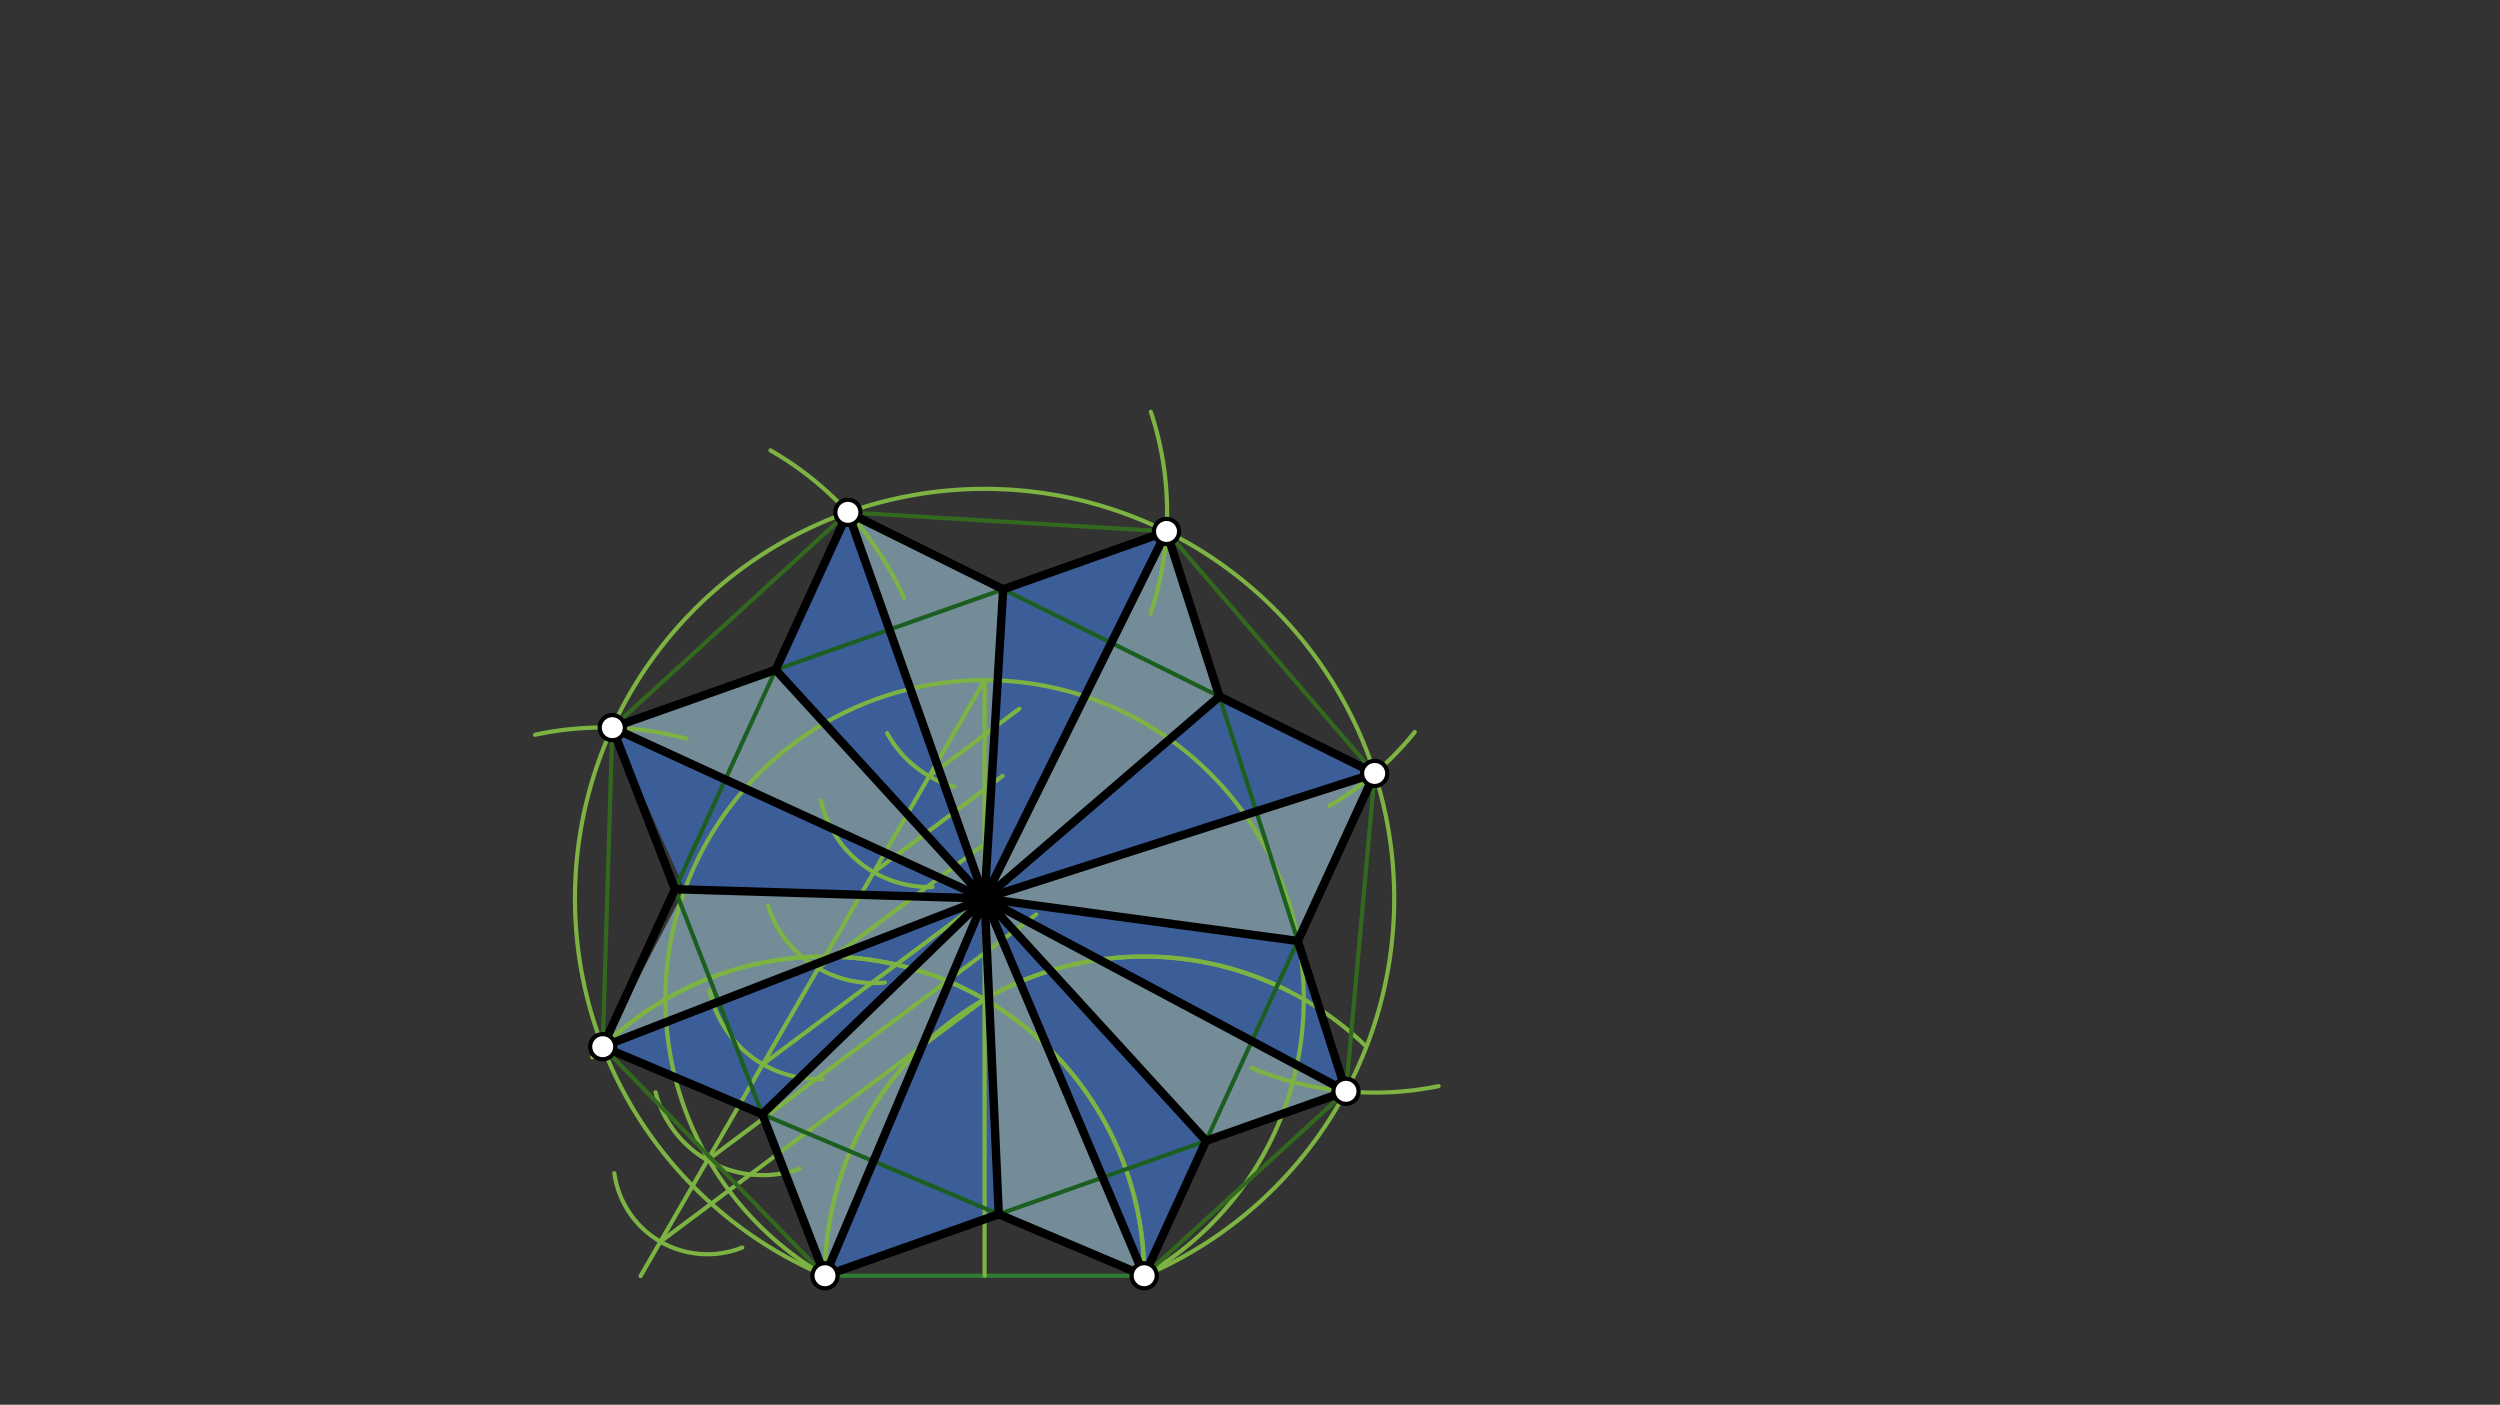<svg xmlns="http://www.w3.org/2000/svg" class="svg--1it" height="100%" preserveAspectRatio="xMidYMid meet" viewBox="0 0 595.276 334.488" width="100%"><rect x="0" y="0" width="595.276" height="334.488" fill="#333333" stroke="none"/><defs><marker id="marker-arrow" markerHeight="16" markerUnits="userSpaceOnUse" markerWidth="24" orient="auto-start-reverse" refX="24" refY="4" viewBox="0 0 24 8"><path d="M 0 0 L 24 4 L 0 8 z" stroke="inherit"></path></marker></defs><g class="aux-layer--1FB"></g><g class="main-layer--3Vd"><g class="element--2qn"><g fill="#448aff" opacity="0.5"><path d="M 145.794 173.263 L 234.443 213.939 L 163.085 211.798 L 163.085 211.798 L 163.085 211.798 L 163.085 211.798 L 163.085 211.798 L 145.794 173.263 Z" stroke="none"></path></g></g><g class="element--2qn"><g fill="#448aff" opacity="0.5"><path d="M 201.895 121.993 L 234.443 213.939 L 184.689 159.494 L 201.895 121.993 Z" stroke="none"></path></g></g><g class="element--2qn"><g fill="#448aff" opacity="0.5"><path d="M 277.759 126.548 L 234.443 213.939 L 238.864 140.316 L 277.759 126.548 Z" stroke="none"></path></g></g><g class="element--2qn"><g fill="#448aff" opacity="0.5"><path d="M 234.443 213.939 L 327.323 184.161 L 290.355 165.838 L 290.355 165.838 L 234.443 213.939 Z" stroke="none"></path></g></g><g class="element--2qn"><g fill="#448aff" opacity="0.5"><path d="M 234.443 213.939 L 320.496 259.854 L 309.019 224.054 L 234.443 213.939 Z" stroke="none"></path></g></g><g class="element--2qn"><g fill="#448aff" opacity="0.5"><path d="M 234.443 213.939 L 272.443 303.768 L 287.182 271.647 L 234.443 213.939 Z" stroke="none"></path></g></g><g class="element--2qn"><g fill="#448aff" opacity="0.5"><path d="M 234.443 213.939 L 196.443 303.768 L 237.819 289.121 L 234.443 213.939 Z" stroke="none"></path></g></g><g class="element--2qn"><g fill="#448aff" opacity="0.5"><path d="M 143.515 249.228 L 234.443 213.939 L 181.515 265.303 L 143.515 249.228 Z" stroke="none"></path></g></g><g class="element--2qn"><g fill="#B3E5FC" opacity="0.5"><path d="M 145.794 173.263 L 234.443 213.939 L 184.689 159.494 L 145.794 173.263 Z" stroke="none"></path></g></g><g class="element--2qn"><g fill="#B3E5FC" opacity="0.5"><path d="M 201.895 121.993 L 234.443 213.939 L 238.864 140.316 L 201.895 121.993 Z" stroke="none"></path></g></g><g class="element--2qn"><g fill="#B3E5FC" opacity="0.5"><path d="M 277.759 126.548 L 234.443 213.939 L 290.355 165.838 L 290.355 165.838 L 277.759 126.548 Z" stroke="none"></path></g></g><g class="element--2qn"><g fill="#B3E5FC" opacity="0.5"><path d="M 234.443 213.939 L 309.019 224.054 L 327.323 184.161 L 327.323 184.161 L 234.443 213.939 Z" stroke="none"></path></g></g><g class="element--2qn"><g fill="#B3E5FC" opacity="0.5"><path d="M 234.443 213.939 L 320.496 259.854 L 287.182 271.647 L 234.443 213.939 Z" stroke="none"></path></g></g><g class="element--2qn"><g fill="#B3E5FC" opacity="0.5"><path d="M 272.443 303.768 L 234.443 213.939 L 237.819 289.121 L 272.443 303.768 Z" stroke="none"></path></g></g><g class="element--2qn"><g fill="#B3E5FC" opacity="0.5"><path d="M 181.515 265.303 L 196.443 303.768 L 234.443 213.939 L 234.443 213.939 L 181.515 265.303 Z" stroke="none"></path></g></g><g class="element--2qn"><g fill="#B3E5FC" opacity="0.5"><path d="M 143.515 249.228 L 234.443 213.939 L 163.085 211.798 L 143.515 249.228 Z" stroke="none"></path></g></g><g class="element--2qn"><line stroke="#2E7D32" stroke-dasharray="none" stroke-linecap="round" stroke-width="1" x1="196.443" x2="272.443" y1="303.768" y2="303.768"></line></g><g class="element--2qn"><path d="M 272.443 303.768 A 76 76 0 0 0 141.041 251.744" fill="none" stroke="#7CB342" stroke-dasharray="none" stroke-linecap="round" stroke-width="1"></path></g><g class="element--2qn"><path d="M 196.443 303.768 A 76 76 0 0 1 306.826 235.99" fill="none" stroke="#7CB342" stroke-dasharray="none" stroke-linecap="round" stroke-width="1"></path></g><g class="element--2qn"><line stroke="#7CB342" stroke-dasharray="none" stroke-linecap="round" stroke-width="1" x1="234.443" x2="234.443" y1="237.95" y2="303.768"></line></g><g class="element--2qn"><path d="M 196.443 303.768 A 76 76 0 1 1 272.443 303.768" fill="none" stroke="#7CB342" stroke-dasharray="none" stroke-linecap="round" stroke-width="1"></path></g><g class="element--2qn"><path d="M 196.443 303.768 A 76 76 0 0 1 325.131 248.995" fill="none" stroke="#7CB342" stroke-dasharray="none" stroke-linecap="round" stroke-width="1"></path></g><g class="element--2qn"><line stroke="#7CB342" stroke-dasharray="none" stroke-linecap="round" stroke-width="1" x1="234.443" x2="234.443" y1="237.95" y2="161.95"></line></g><g class="element--2qn"><line stroke="#7CB342" stroke-dasharray="none" stroke-linecap="round" stroke-width="1" x1="234.443" x2="152.53" y1="161.95" y2="303.829"></line></g><g class="element--2qn"><path d="M 227.241 187.35 A 26.402 26.402 0 0 1 211.253 174.57" fill="none" stroke="#7CB342" stroke-dasharray="none" stroke-linecap="round" stroke-width="1"></path></g><g class="element--2qn"><path d="M 195.489 190.631 A 26.402 26.402 0 0 0 222.026 211.205" fill="none" stroke="#7CB342" stroke-dasharray="none" stroke-linecap="round" stroke-width="1"></path></g><g class="element--2qn"><path d="M 210.696 233.947 A 26.402 26.402 0 0 1 182.88 215.677" fill="none" stroke="#7CB342" stroke-dasharray="none" stroke-linecap="round" stroke-width="1"></path></g><g class="element--2qn"><path d="M 195.829 256.927 A 26.402 26.402 0 0 1 168.969 235.808" fill="none" stroke="#7CB342" stroke-dasharray="none" stroke-linecap="round" stroke-width="1"></path></g><g class="element--2qn"><path d="M 156.096 260.087 A 26.402 26.402 0 0 0 190.4 278.315" fill="none" stroke="#7CB342" stroke-dasharray="none" stroke-linecap="round" stroke-width="1"></path></g><g class="element--2qn"><path d="M 176.727 297.055 A 22.374 22.374 0 0 1 146.28 279.365" fill="none" stroke="#7CB342" stroke-dasharray="none" stroke-linecap="round" stroke-width="1"></path></g><g class="element--2qn"><line stroke="#7CB342" stroke-dasharray="none" stroke-linecap="round" stroke-width="1" x1="157.252" x2="234.443" y1="295.65" y2="237.95"></line></g><g class="element--2qn"><line stroke="#7CB342" stroke-dasharray="none" stroke-linecap="round" stroke-width="1" x1="168.439" x2="246.751" y1="276.273" y2="217.736"></line></g><g class="element--2qn"><line stroke="#7CB342" stroke-dasharray="none" stroke-linecap="round" stroke-width="1" x1="181.64" x2="241.152" y1="253.409" y2="208.924"></line></g><g class="element--2qn"><line stroke="#7CB342" stroke-dasharray="none" stroke-linecap="round" stroke-width="1" x1="194.841" x2="234.919" y1="230.544" y2="200.586"></line></g><g class="element--2qn"><line stroke="#7CB342" stroke-dasharray="none" stroke-linecap="round" stroke-width="1" x1="208.042" x2="238.721" y1="207.679" y2="184.747"></line></g><g class="element--2qn"><line stroke="#7CB342" stroke-dasharray="none" stroke-linecap="round" stroke-width="1" x1="221.243" x2="242.727" y1="184.814" y2="168.755"></line></g><g class="element--2qn"><path d="M 196.443 303.768 A 97.536 97.536 0 1 1 272.443 303.768" fill="none" stroke="#7CB342" stroke-dasharray="none" stroke-linecap="round" stroke-width="1"></path></g><g class="element--2qn"><path d="M 143.515 249.228 A 76 76 0 0 1 272.443 303.768" fill="none" stroke="#7CB342" stroke-dasharray="none" stroke-linecap="round" stroke-width="1"></path></g><g class="element--2qn"><path d="M 127.404 174.956 A 76 76 0 0 1 163.45 175.889" fill="none" stroke="#7CB342" stroke-dasharray="none" stroke-linecap="round" stroke-width="1"></path></g><g class="element--2qn"><path d="M 183.467 107.257 A 76 76 0 0 1 215.221 142.346" fill="none" stroke="#7CB342" stroke-dasharray="none" stroke-linecap="round" stroke-width="1"></path></g><g class="element--2qn"><path d="M 274.027 98.057 A 76 76 0 0 1 273.946 146.172" fill="none" stroke="#7CB342" stroke-dasharray="none" stroke-linecap="round" stroke-width="1"></path></g><g class="element--2qn"><path d="M 316.602 191.872 A 76 76 0 0 0 336.872 174.313" fill="none" stroke="#7CB342" stroke-dasharray="none" stroke-linecap="round" stroke-width="1"></path></g><g class="element--2qn"><path d="M 298.023 254.286 A 76 76 0 0 0 342.546 258.621" fill="none" stroke="#7CB342" stroke-dasharray="none" stroke-linecap="round" stroke-width="1"></path></g><g class="element--2qn"><line stroke="#33691E" stroke-dasharray="none" stroke-linecap="round" stroke-width="1" x1="145.794" x2="201.895" y1="173.263" y2="121.993"></line></g><g class="element--2qn"><line stroke="#33691E" stroke-dasharray="none" stroke-linecap="round" stroke-width="1" x1="201.895" x2="277.759" y1="121.993" y2="126.548"></line></g><g class="element--2qn"><line stroke="#33691E" stroke-dasharray="none" stroke-linecap="round" stroke-width="1" x1="277.759" x2="327.323" y1="126.548" y2="184.161"></line></g><g class="element--2qn"><line stroke="#33691E" stroke-dasharray="none" stroke-linecap="round" stroke-width="1" x1="327.323" x2="320.496" y1="184.161" y2="259.854"></line></g><g class="element--2qn"><line stroke="#33691E" stroke-dasharray="none" stroke-linecap="round" stroke-width="1" x1="320.496" x2="272.443" y1="259.854" y2="303.768"></line></g><g class="element--2qn"><line stroke="#33691E" stroke-dasharray="none" stroke-linecap="round" stroke-width="1" x1="196.443" x2="143.515" y1="303.768" y2="249.228"></line></g><g class="element--2qn"><line stroke="#33691E" stroke-dasharray="none" stroke-linecap="round" stroke-width="1" x1="143.515" x2="145.794" y1="249.228" y2="173.263"></line></g><g class="element--2qn"><line stroke="#1B5E20" stroke-dasharray="none" stroke-linecap="round" stroke-width="1" x1="145.794" x2="277.759" y1="173.263" y2="126.548"></line></g><g class="element--2qn"><line stroke="#1B5E20" stroke-dasharray="none" stroke-linecap="round" stroke-width="1" x1="277.759" x2="320.496" y1="126.548" y2="259.854"></line></g><g class="element--2qn"><line stroke="#1B5E20" stroke-dasharray="none" stroke-linecap="round" stroke-width="1" x1="320.496" x2="196.443" y1="259.854" y2="303.768"></line></g><g class="element--2qn"><line stroke="#1B5E20" stroke-dasharray="none" stroke-linecap="round" stroke-width="1" x1="196.443" x2="145.794" y1="303.768" y2="173.263"></line></g><g class="element--2qn"><line stroke="#1B5E20" stroke-dasharray="none" stroke-linecap="round" stroke-width="1" x1="201.895" x2="327.323" y1="121.993" y2="184.161"></line></g><g class="element--2qn"><line stroke="#1B5E20" stroke-dasharray="none" stroke-linecap="round" stroke-width="1" x1="327.323" x2="272.443" y1="184.161" y2="303.768"></line></g><g class="element--2qn"><line stroke="#1B5E20" stroke-dasharray="none" stroke-linecap="round" stroke-width="1" x1="272.443" x2="143.515" y1="303.768" y2="249.228"></line></g><g class="element--2qn"><line stroke="#1B5E20" stroke-dasharray="none" stroke-linecap="round" stroke-width="1" x1="143.515" x2="201.895" y1="249.228" y2="121.993"></line></g><g class="element--2qn"><line stroke="#000000" stroke-dasharray="none" stroke-linecap="round" stroke-width="2" x1="201.895" x2="234.443" y1="121.993" y2="213.939"></line></g><g class="element--2qn"><line stroke="#000000" stroke-dasharray="none" stroke-linecap="round" stroke-width="2" x1="234.443" x2="277.759" y1="213.939" y2="126.548"></line></g><g class="element--2qn"><line stroke="#000000" stroke-dasharray="none" stroke-linecap="round" stroke-width="2" x1="234.443" x2="327.323" y1="213.939" y2="184.161"></line></g><g class="element--2qn"><line stroke="#000000" stroke-dasharray="none" stroke-linecap="round" stroke-width="2" x1="234.443" x2="320.496" y1="213.939" y2="259.854"></line></g><g class="element--2qn"><line stroke="#000000" stroke-dasharray="none" stroke-linecap="round" stroke-width="2" x1="234.443" x2="272.443" y1="213.939" y2="303.768"></line></g><g class="element--2qn"><line stroke="#000000" stroke-dasharray="none" stroke-linecap="round" stroke-width="2" x1="234.443" x2="196.443" y1="213.939" y2="303.768"></line></g><g class="element--2qn"><line stroke="#000000" stroke-dasharray="none" stroke-linecap="round" stroke-width="2" x1="234.443" x2="143.515" y1="213.939" y2="249.228"></line></g><g class="element--2qn"><line stroke="#000000" stroke-dasharray="none" stroke-linecap="round" stroke-width="2" x1="234.443" x2="145.794" y1="213.939" y2="173.263"></line></g><g class="element--2qn"><line stroke="#000000" stroke-dasharray="none" stroke-linecap="round" stroke-width="2" x1="184.689" x2="234.443" y1="159.494" y2="213.939"></line></g><g class="element--2qn"><line stroke="#000000" stroke-dasharray="none" stroke-linecap="round" stroke-width="2" x1="234.443" x2="238.864" y1="213.939" y2="140.316"></line></g><g class="element--2qn"><line stroke="#000000" stroke-dasharray="none" stroke-linecap="round" stroke-width="2" x1="234.443" x2="290.355" y1="213.939" y2="165.838"></line></g><g class="element--2qn"><line stroke="#000000" stroke-dasharray="none" stroke-linecap="round" stroke-width="2" x1="234.443" x2="287.182" y1="213.939" y2="271.647"></line></g><g class="element--2qn"><line stroke="#000000" stroke-dasharray="none" stroke-linecap="round" stroke-width="2" x1="234.443" x2="309.019" y1="213.939" y2="224.054"></line></g><g class="element--2qn"><line stroke="#000000" stroke-dasharray="none" stroke-linecap="round" stroke-width="2" x1="234.443" x2="237.819" y1="213.939" y2="289.121"></line></g><g class="element--2qn"><line stroke="#000000" stroke-dasharray="none" stroke-linecap="round" stroke-width="2" x1="234.443" x2="181.515" y1="213.939" y2="265.303"></line></g><g class="element--2qn"><line stroke="#000000" stroke-dasharray="none" stroke-linecap="round" stroke-width="2" x1="234.443" x2="160.722" y1="213.939" y2="211.727"></line></g><g class="element--2qn"><line stroke="#000000" stroke-dasharray="none" stroke-linecap="round" stroke-width="2" x1="145.794" x2="184.689" y1="173.263" y2="159.494"></line></g><g class="element--2qn"><line stroke="#000000" stroke-dasharray="none" stroke-linecap="round" stroke-width="2" x1="184.689" x2="201.895" y1="159.494" y2="121.993"></line></g><g class="element--2qn"><line stroke="#000000" stroke-dasharray="none" stroke-linecap="round" stroke-width="2" x1="201.895" x2="238.864" y1="121.993" y2="140.316"></line></g><g class="element--2qn"><line stroke="#000000" stroke-dasharray="none" stroke-linecap="round" stroke-width="2" x1="238.864" x2="277.759" y1="140.316" y2="126.548"></line></g><g class="element--2qn"><line stroke="#000000" stroke-dasharray="none" stroke-linecap="round" stroke-width="2" x1="277.759" x2="290.355" y1="126.548" y2="165.838"></line></g><g class="element--2qn"><line stroke="#000000" stroke-dasharray="none" stroke-linecap="round" stroke-width="2" x1="290.355" x2="327.323" y1="165.838" y2="184.161"></line></g><g class="element--2qn"><line stroke="#000000" stroke-dasharray="none" stroke-linecap="round" stroke-width="2" x1="327.323" x2="309.019" y1="184.161" y2="224.054"></line></g><g class="element--2qn"><line stroke="#000000" stroke-dasharray="none" stroke-linecap="round" stroke-width="2" x1="309.019" x2="320.496" y1="224.054" y2="259.854"></line></g><g class="element--2qn"><line stroke="#000000" stroke-dasharray="none" stroke-linecap="round" stroke-width="2" x1="320.496" x2="287.182" y1="259.854" y2="271.647"></line></g><g class="element--2qn"><line stroke="#000000" stroke-dasharray="none" stroke-linecap="round" stroke-width="2" x1="287.182" x2="272.443" y1="271.647" y2="303.768"></line></g><g class="element--2qn"><line stroke="#000000" stroke-dasharray="none" stroke-linecap="round" stroke-width="2" x1="272.443" x2="237.819" y1="303.768" y2="289.121"></line></g><g class="element--2qn"><line stroke="#000000" stroke-dasharray="none" stroke-linecap="round" stroke-width="2" x1="237.819" x2="196.443" y1="289.121" y2="303.768"></line></g><g class="element--2qn"><line stroke="#000000" stroke-dasharray="none" stroke-linecap="round" stroke-width="2" x1="196.443" x2="181.515" y1="303.768" y2="265.303"></line></g><g class="element--2qn"><line stroke="#000000" stroke-dasharray="none" stroke-linecap="round" stroke-width="2" x1="181.515" x2="143.515" y1="265.303" y2="249.228"></line></g><g class="element--2qn"><line stroke="#000000" stroke-dasharray="none" stroke-linecap="round" stroke-width="2" x1="160.722" x2="143.515" y1="211.727" y2="249.228"></line></g><g class="element--2qn"><line stroke="#000000" stroke-dasharray="none" stroke-linecap="round" stroke-width="2" x1="160.722" x2="145.794" y1="211.727" y2="173.263"></line></g><g class="element--2qn"><circle cx="145.794" cy="173.263" r="3" stroke="#000000" stroke-width="1" fill="#ffffff"></circle>}</g><g class="element--2qn"><circle cx="201.895" cy="121.993" r="3" stroke="#000000" stroke-width="1" fill="#ffffff"></circle>}</g><g class="element--2qn"><circle cx="277.759" cy="126.548" r="3" stroke="#000000" stroke-width="1" fill="#ffffff"></circle>}</g><g class="element--2qn"><circle cx="327.323" cy="184.161" r="3" stroke="#000000" stroke-width="1" fill="#ffffff"></circle>}</g><g class="element--2qn"><circle cx="320.496" cy="259.854" r="3" stroke="#000000" stroke-width="1" fill="#ffffff"></circle>}</g><g class="element--2qn"><circle cx="272.443" cy="303.768" r="3" stroke="#000000" stroke-width="1" fill="#ffffff"></circle>}</g><g class="element--2qn"><circle cx="196.443" cy="303.768" r="3" stroke="#000000" stroke-width="1" fill="#ffffff"></circle>}</g><g class="element--2qn"><circle cx="143.515" cy="249.228" r="3" stroke="#000000" stroke-width="1" fill="#ffffff"></circle>}</g></g><g class="snaps-layer--2PT"></g><g class="temp-layer--rAP"></g></svg>